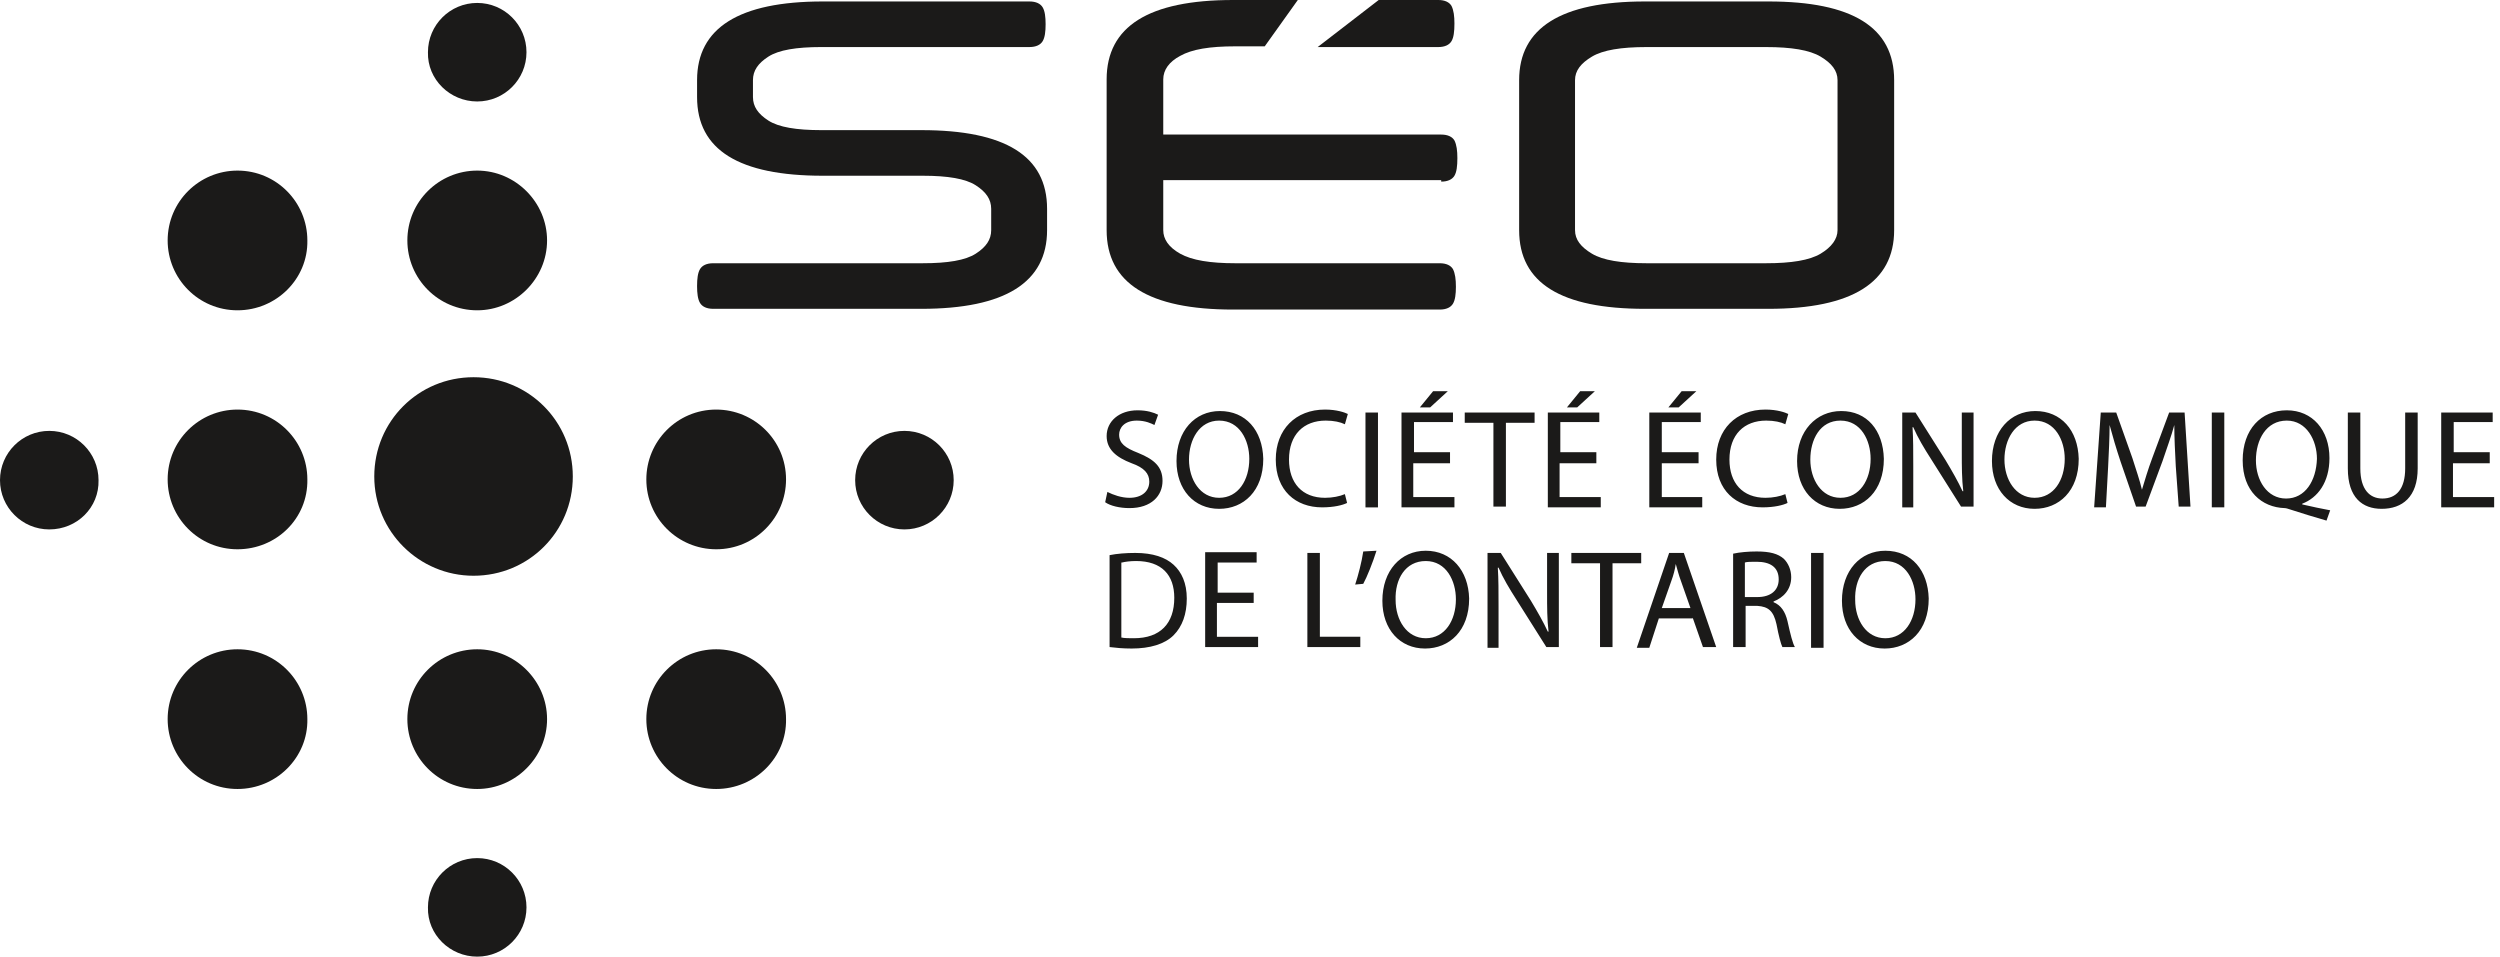 <svg height="150" viewBox="0 0 392 150" width="392" xmlns="http://www.w3.org/2000/svg" xmlns:xlink="http://www.w3.org/1999/xlink"><clipPath id="a"><path d="m.06 0h391.023v149.94h-391.023z"/></clipPath><clipPath id="b"><path d="m.06 0h391.023v149.94h-391.023z"/></clipPath><g fill="#1b1a19"><path d="m74.251 90.277c8.647 0 15.565-6.918 15.565-15.565s-6.918-15.565-15.565-15.565-15.565 6.918-15.565 15.565 7.033 15.565 15.565 15.565"/><path d="m112.298 86.126c6.111 0 10.953-4.958 10.953-10.953 0-6.111-4.958-10.953-10.953-10.953-6.111 0-10.953 4.958-10.953 10.953 0 6.111 4.958 10.953 10.953 10.953"/><path d="m141.814 83.013c4.266 0 7.725-3.459 7.725-7.725s-3.459-7.725-7.725-7.725-7.725 3.459-7.725 7.725 3.459 7.725 7.725 7.725"/><g clip-path="url(#a)"><path d="m37.241 86.126c-6.111 0-10.953-4.958-10.953-10.953 0-6.111 4.958-10.953 10.953-10.953 6.111 0 10.953 4.958 10.953 10.953.115 6.111-4.843 10.953-10.953 10.953"/><path d="m7.725 83.013c-4.266 0-7.725-3.459-7.725-7.725s3.459-7.725 7.725-7.725 7.725 3.459 7.725 7.725c.115 4.266-3.344 7.725-7.725 7.725"/></g><path d="m37.241 123.713c-6.111 0-10.953-4.958-10.953-10.953 0-6.111 4.958-10.953 10.953-10.953 6.111 0 10.953 4.958 10.953 10.953.115 5.995-4.843 10.953-10.953 10.953"/><path d="m74.827 123.713c-6.111 0-10.953-4.958-10.953-10.953 0-6.111 4.958-10.953 10.953-10.953s10.953 4.958 10.953 10.953-4.957 10.953-10.953 10.953"/><g clip-path="url(#b)"><path d="m112.298 123.713c-6.111 0-10.953-4.958-10.953-10.953 0-6.111 4.958-10.953 10.953-10.953 6.111 0 10.953 4.958 10.953 10.953.116 5.995-4.842 10.953-10.953 10.953"/><path d="m74.827 150c4.266 0 7.725-3.459 7.725-7.725s-3.459-7.725-7.725-7.725-7.725 3.459-7.725 7.725c-.115 4.266 3.459 7.725 7.725 7.725"/></g><path d="m37.241 48.655c-6.111 0-10.953-4.958-10.953-10.953 0-6.111 4.958-10.953 10.953-10.953 6.111 0 10.953 4.958 10.953 10.953.115 5.995-4.843 10.953-10.953 10.953"/><path d="m74.827 48.655c-6.111 0-10.953-4.958-10.953-10.953 0-6.111 4.958-10.953 10.953-10.953s10.953 4.958 10.953 10.953-4.957 10.953-10.953 10.953"/><path d="m74.827 15.911c4.266 0 7.725-3.459 7.725-7.725s-3.459-7.725-7.725-7.725-7.725 3.459-7.725 7.725c-.115 4.266 3.459 7.725 7.725 7.725"/><path d="m225.98 28.478c1.038 0 1.729-.346 2.075-.922s.461-1.499.461-2.767c0-1.153-.115-2.075-.461-2.767-.346-.576-1.038-.922-2.075-.922h-43.582v-8.647c0-1.499.922-2.767 2.652-3.689 1.845-1.038 4.612-1.499 8.647-1.499h4.612l5.188-7.265h-10.146c-13.259 0-19.831 4.151-19.831 12.452v23.636c0 8.301 6.572 12.452 19.831 12.452h32.398c1.038 0 1.729-.346 2.075-.922s.461-1.499.461-2.652-.115-2.075-.461-2.767c-.346-.576-1.038-.922-2.075-.922h-32.052c-3.92 0-6.802-.461-8.647-1.499s-2.652-2.306-2.652-3.689v-7.84h43.582z"/><path d="m206.61 7.379h18.909c1.038 0 1.729-.346 2.075-.922s.461-1.499.461-2.767c0-1.153-.115-2.075-.461-2.767-.346-.577-1.037-.923-2.075-.923h-9.339z"/><path d="m258.148 41.276c-3.92 0-6.802-.461-8.532-1.499-1.729-1.038-2.652-2.191-2.652-3.689v-23.52c0-1.499.922-2.652 2.652-3.689 1.729-1.038 4.612-1.499 8.532-1.499h18.793c3.92 0 6.802.461 8.532 1.499 1.729 1.038 2.652 2.191 2.652 3.689v23.52c0 1.384-.922 2.652-2.652 3.689-1.729 1.038-4.612 1.499-8.532 1.499zm19.139 7.148c13.144 0 19.716-4.151 19.716-12.337v-23.52c0-8.301-6.572-12.337-19.716-12.337h-19.37c-13.144 0-19.716 4.151-19.716 12.337v23.52c0 8.301 6.572 12.337 19.716 12.337zm-132.591-20.868c3.92 0 6.687.461 8.301 1.499s2.421 2.191 2.421 3.689v3.344c0 1.499-.807 2.652-2.421 3.689-1.614 1.038-4.381 1.499-8.301 1.499h-32.859c-1.038 0-1.729.346-2.075.922s-.461 1.499-.461 2.652.115 2.075.461 2.652c.346.576 1.038.922 2.075.922h32.629c13.144 0 19.716-4.151 19.716-12.337v-3.344c0-8.301-6.572-12.337-19.716-12.337h-15.68c-3.92 0-6.687-.461-8.301-1.499s-2.421-2.191-2.421-3.689v-2.652c0-1.499.807-2.652 2.421-3.689 1.614-1.038 4.381-1.499 8.301-1.499h32.629c1.038 0 1.729-.346 2.075-.922s.461-1.499.461-2.652-.115-2.075-.461-2.652c-.346-.576-1.038-.922-2.075-.922h-32.398c-13.144 0-19.716 4.151-19.716 12.337v2.652c0 8.301 6.572 12.337 19.716 12.337z"/><path d="m295.619 87.971c3.228 0 4.727 3.113 4.727 5.995 0 3.344-1.729 6.111-4.727 6.111s-4.727-2.882-4.727-5.995c-.116-3.229 1.499-6.111 4.727-6.111zm0-1.614c-3.92 0-6.802 3.113-6.802 7.84 0 4.497 2.767 7.494 6.687 7.494 3.805 0 6.918-2.767 6.918-7.84-.116-4.381-2.652-7.494-6.803-7.494zm-11.645 15.219h1.96v-14.873h-1.96zm-10.377-13.375c.346-.115.922-.115 1.845-.115 2.075 0 3.459.807 3.459 2.767 0 1.729-1.268 2.767-3.344 2.767h-1.96zm-1.844 13.259h1.96v-6.457h1.845c1.729.115 2.536.807 2.998 2.882.346 1.845.692 3.113.922 3.574h1.96c-.346-.576-.692-1.96-1.153-4.035-.346-1.499-1.038-2.537-2.191-2.998v-.115c1.499-.576 2.767-1.845 2.767-3.805 0-1.153-.461-2.191-1.153-2.882-.922-.807-2.191-1.153-4.266-1.153-1.268 0-2.652.115-3.689.346zm-11.184-6.11 1.499-4.266c.346-.922.576-1.845.692-2.652.231.807.461 1.729.807 2.652l1.499 4.266zm4.842 1.499 1.614 4.612h2.075l-5.073-14.758h-2.306l-5.073 14.873h1.96l1.499-4.612h5.304zm-14.527 4.611h1.96v-13.143h4.497v-1.614h-10.953v1.614h4.497zm-15.911 0v-6.341c0-2.421 0-4.266-.115-6.111h.115c.692 1.614 1.729 3.344 2.767 4.958l4.727 7.494h1.96v-14.757h-1.845v6.226c0 2.306 0 4.151.231 6.111h-.115c-.692-1.499-1.614-3.113-2.652-4.842l-4.727-7.494h-2.075v14.873h1.729zm-11.414-13.489c3.228 0 4.727 3.113 4.727 5.995 0 3.344-1.729 6.111-4.727 6.111s-4.727-2.882-4.727-5.995c-.116-3.229 1.499-6.111 4.727-6.111zm0-1.614c-3.92 0-6.802 3.113-6.802 7.84 0 4.497 2.767 7.494 6.687 7.494 3.805 0 6.918-2.767 6.918-7.84-.116-4.381-2.768-7.494-6.803-7.494zm-9.8.115c-.231 1.614-.807 3.805-1.268 5.188l1.268-.115c.576-1.038 1.499-3.344 2.075-5.188zm-8.763 14.988h8.301v-1.614h-6.341v-13.143h-1.96zm-8.301-8.531h-5.765v-4.727h6.111v-1.614h-8.071v14.873h8.301v-1.614h-6.457v-5.304h5.765v-1.614zm-20.753-4.728c.461-.115 1.268-.231 2.191-.231 4.035 0 5.995 2.191 5.995 5.765 0 4.035-2.191 6.341-6.341 6.341-.692 0-1.499 0-1.96-.115v-11.76zm-1.96 13.259c.922.115 2.075.231 3.459.231 2.882 0 5.188-.692 6.572-2.075 1.384-1.384 2.075-3.344 2.075-5.765s-.807-4.151-2.075-5.304-3.228-1.845-5.995-1.845c-1.499 0-2.882.115-4.035.346v14.412z"/><path d="m390.507 70.907h-5.765v-4.727h6.111v-1.499h-8.071v14.873h8.301v-1.614h-6.457v-5.304h5.765v-1.729zm-22.367-6.226v8.762c0 4.612 2.306 6.341 5.304 6.341 3.228 0 5.649-1.845 5.649-6.341v-8.762h-1.96v8.762c0 3.228-1.384 4.727-3.574 4.727-1.96 0-3.459-1.384-3.459-4.727v-8.762zm-9.685 13.49c-2.998 0-4.727-2.882-4.727-5.995 0-3.228 1.614-6.226 4.842-6.226 3.113 0 4.727 3.113 4.727 5.995-.115 3.459-1.844 6.226-4.842 6.226zm6.918 1.844c-1.268-.231-2.882-.576-4.381-.922v-.115c2.421-.922 4.266-3.344 4.266-7.148 0-4.381-2.652-7.494-6.687-7.494s-6.918 2.998-6.918 7.84 2.998 7.379 6.572 7.494c.231 0 .576.115.922.231 1.729.576 3.689 1.153 5.65 1.729zm-18.563-.461h1.96v-14.873h-1.96zm-5.188-.115h1.845l-.922-14.758h-2.421l-2.652 7.148c-.692 1.845-1.153 3.459-1.614 4.958-.346-1.499-.922-3.113-1.499-4.958l-2.537-7.148h-2.421l-1.038 14.873h1.845l.346-6.341c.115-2.191.231-4.727.231-6.572.461 1.729 1.038 3.689 1.729 5.765l2.421 7.033h1.499l2.652-7.148c.692-2.075 1.384-3.92 1.845-5.65 0 1.845.115 4.381.231 6.457zm-22.598-13.49c3.228 0 4.727 3.113 4.727 5.995 0 3.344-1.729 6.111-4.727 6.111s-4.727-2.882-4.727-5.995 1.614-6.111 4.727-6.111zm.115-1.499c-3.92 0-6.802 3.113-6.802 7.84 0 4.497 2.767 7.494 6.687 7.494 3.805 0 6.918-2.767 6.918-7.84-.116-4.496-2.767-7.494-6.803-7.494zm-19.139 14.989v-6.341c0-2.421 0-4.266-.115-6.111h.115c.692 1.614 1.729 3.344 2.767 4.958l4.727 7.494h1.96v-14.758h-1.845v6.226c0 2.306 0 4.151.231 6.111h-.115c-.692-1.499-1.614-3.113-2.652-4.842l-4.727-7.494h-2.075v14.873h1.729zm-11.414-13.49c3.228 0 4.727 3.113 4.727 5.995 0 3.344-1.729 6.111-4.727 6.111s-4.727-2.882-4.727-5.995 1.499-6.111 4.727-6.111zm.115-1.499c-3.92 0-6.918 3.113-6.918 7.84 0 4.497 2.767 7.494 6.687 7.494 3.805 0 6.918-2.767 6.918-7.84-.115-4.496-2.652-7.494-6.687-7.494zm-8.762 13.029c-.807.346-1.96.576-3.113.576-3.574 0-5.65-2.306-5.65-5.995 0-3.92 2.306-6.111 5.765-6.111 1.268 0 2.306.231 2.998.576l.461-1.614c-.461-.231-1.729-.692-3.574-.692-4.612 0-7.725 3.113-7.725 7.84 0 4.842 3.113 7.494 7.264 7.494 1.845 0 3.228-.346 3.92-.692zm-16.257-16.142-2.075 2.537h1.614l2.767-2.537zm2.652 9.57h-5.765v-4.727h6.111v-1.499h-8.071v14.873h8.301v-1.614h-6.341v-5.304h5.765zm-18.563-9.57-2.075 2.537h1.614l2.767-2.537zm2.652 9.57h-5.765v-4.727h6.111v-1.499h-8.071v14.873h8.301v-1.614h-6.457v-5.304h5.765v-1.729zm-16.257 8.532h1.96v-13.144h4.497v-1.614h-10.953v1.614h4.497zm-9.454-18.102-2.075 2.537h1.614l2.767-2.537zm2.767 9.57h-5.765v-4.727h6.111v-1.499h-8.071v14.873h8.301v-1.614h-6.457v-5.304h5.765v-1.729zm-13.374 8.647h1.96v-14.873h-1.96zm-3.229-2.075c-.807.346-1.96.576-3.113.576-3.574 0-5.649-2.306-5.649-5.995 0-3.92 2.306-6.111 5.765-6.111 1.268 0 2.306.231 2.998.576l.461-1.614c-.461-.231-1.729-.692-3.574-.692-4.612 0-7.725 3.113-7.725 7.84 0 4.842 3.113 7.494 7.264 7.494 1.845 0 3.228-.346 3.92-.692zm-19.715-11.53c3.228 0 4.727 3.113 4.727 5.995 0 3.344-1.729 6.111-4.727 6.111s-4.727-2.882-4.727-5.995 1.614-6.111 4.727-6.111zm.115-1.499c-3.92 0-6.802 3.113-6.802 7.84 0 4.497 2.767 7.494 6.687 7.494 3.805 0 6.918-2.767 6.918-7.84-.116-4.496-2.768-7.494-6.803-7.494zm-17.986 14.297c.807.576 2.306.922 3.805.922 3.459 0 5.188-1.96 5.188-4.266 0-2.191-1.268-3.344-3.805-4.381-2.075-.807-2.998-1.499-2.998-2.882 0-1.038.807-2.191 2.767-2.191 1.384 0 2.306.461 2.767.692l.576-1.614c-.692-.346-1.729-.692-3.228-.692-2.882 0-4.842 1.729-4.842 4.035 0 2.075 1.499 3.344 3.92 4.266 1.96.692 2.767 1.614 2.767 2.882 0 1.499-1.153 2.537-3.113 2.537-1.268 0-2.536-.461-3.459-.922z"/></g></svg>
